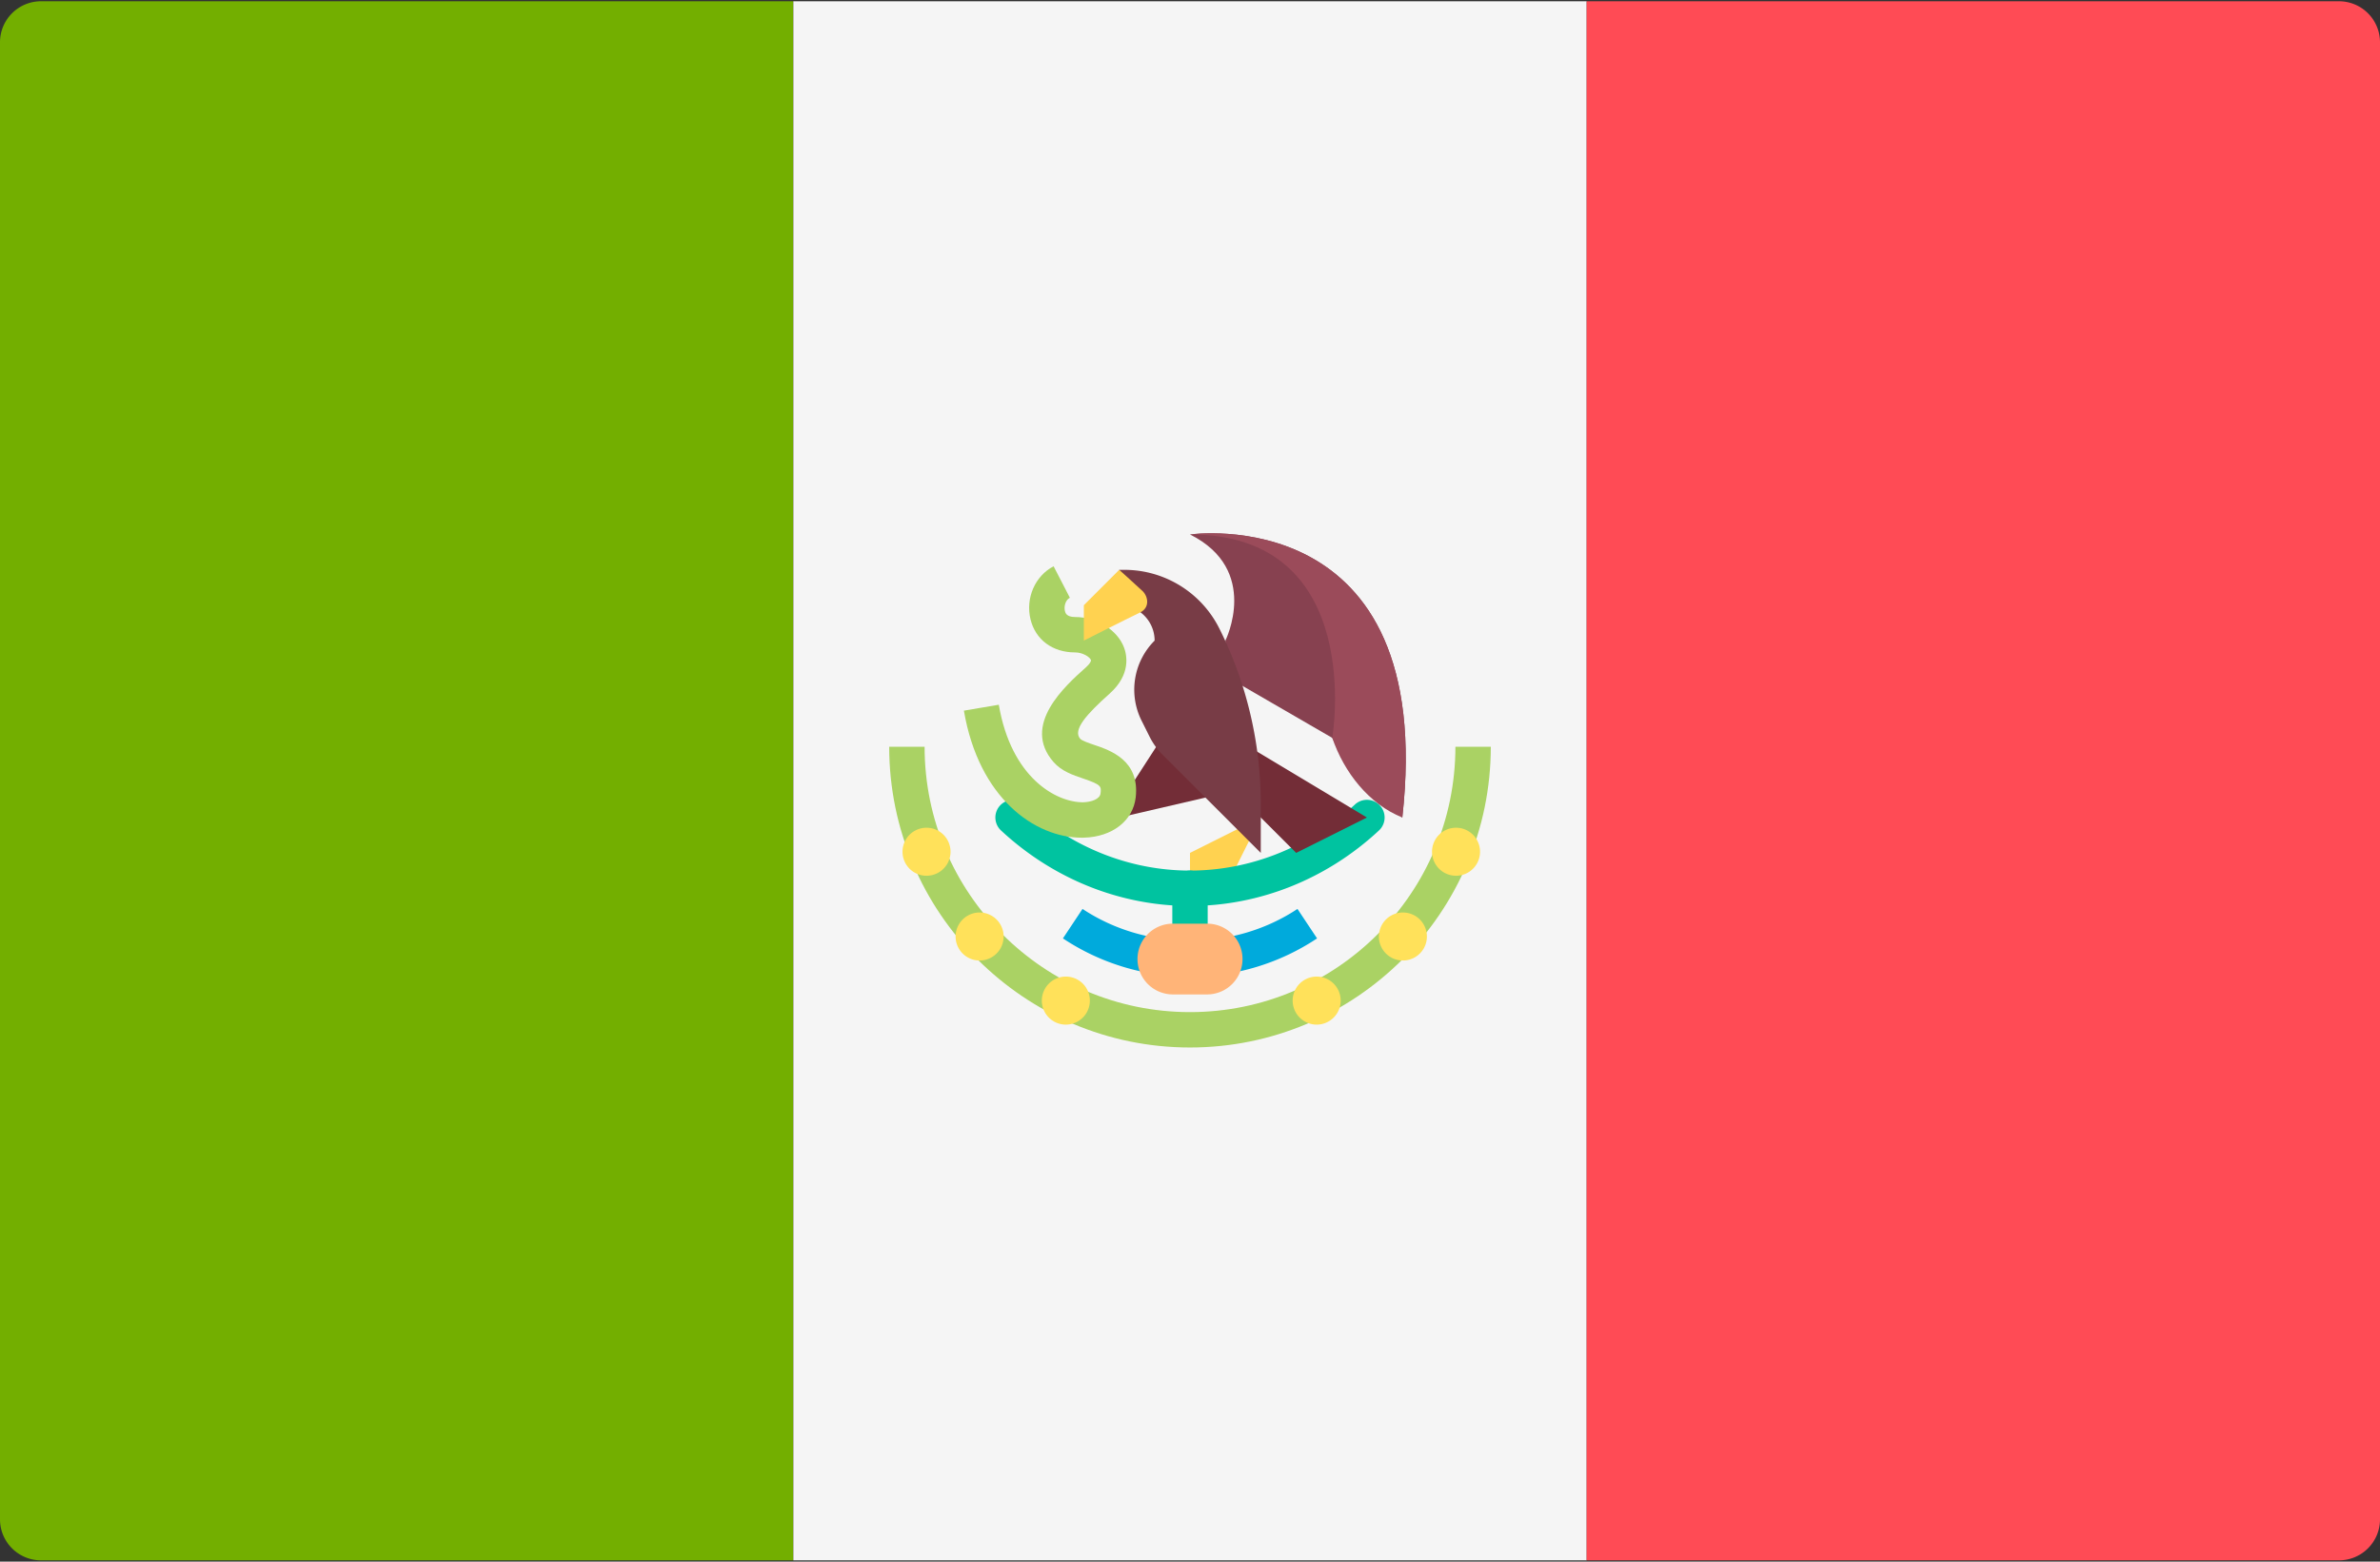 <svg xmlns="http://www.w3.org/2000/svg" fill="none" viewBox="0 0 512 336"><rect x="0" y="0" width="512" height="336" fill="#333333" stroke="none"/><path fill="#73AF00" d="M170.667 335.721H8.828A8.829 8.829 0 0 1 0 326.893V9.1A8.829 8.829 0 0 1 8.828.272h161.839v335.449z"/><path fill="#F5F5F5" d="M170.67.277h170.67v335.45H170.67V.277z"/><path fill="#FF4B55" d="M503.172 335.721H341.333V.273h161.839A8.829 8.829 0 0 1 512 9.1v317.793a8.827 8.827 0 0 1-8.828 8.827z"/><path fill="#FFD250" d="M271.225 175.893L256 183.507v7.613h7.613l7.612-15.227z"/><path fill="#00C3A0" d="M256 210.151a3.805 3.805 0 0 1-3.807-3.807v-15.225a3.805 3.805 0 0 1 3.807-3.807 3.805 3.805 0 0 1 3.807 3.807v15.225a3.805 3.805 0 0 1-3.807 3.807z"/><path fill="#00C3A0" d="M256 194.926c-14.951 0-29.388-5.769-40.654-16.244a3.807 3.807 0 0 1-.198-5.378c1.442-1.535 3.848-1.617 5.378-.198 9.854 9.163 22.452 14.207 35.473 14.207 13.021 0 25.619-5.044 35.473-14.207a3.805 3.805 0 1 1 5.18 5.576c-11.264 10.476-25.701 16.244-40.652 16.244z"/><path fill="#00AADC" d="M256 210.151a49.256 49.256 0 0 1-27.336-8.248l4.215-6.342c13.739 9.129 32.503 9.129 46.241 0l4.215 6.342A49.242 49.242 0 0 1 256 210.151z"/><path fill="#732D37" d="M249.973 158.764l-8.405 13.007-1.428 4.281 21.887-5.075-12.054-12.213z"/><path fill="#AAD264" d="M232.704 180.236c-10.062 0-22.14-8.468-25.344-27.336l7.509-1.271c2.662 15.69 12.314 21.005 18.11 20.991 1.777-.049 3.631-.662 3.777-1.918.171-1.502.212-1.858-3.769-3.204-2.164-.733-4.617-1.561-6.338-3.531-6.963-7.951 2.464-16.366 6.993-20.41.799-.714 1.13-1.32 1.045-1.55-.249-.651-1.743-1.635-3.427-1.635-4.836 0-8.505-2.732-9.571-7.126-1.108-4.55.985-9.345 4.97-11.404l3.495 6.765c-.934.483-1.304 1.858-1.067 2.84.093.394.32 1.312 2.175 1.312 4.661 0 9.096 2.751 10.538 6.535.617 1.613 1.546 5.806-3.085 9.943-5 4.465-7.992 7.825-6.334 9.717.375.427 1.985.974 3.048 1.331 3.427 1.16 9.806 3.316 8.892 11.289-.573 5.014-5.048 8.493-11.129 8.658-.164 0-.328.004-.488.004z"/><path fill="#874150" d="M263.613 137.83s7.613-15.225-7.613-22.838c0 0 53.289-7.613 45.676 60.902l-.003-.003c-4.996-3.997-12.414-11.302-15.063-17.126l-22.997-13.323v-7.612z"/><path fill="#732D37" d="M256 153.055l38.063 22.838-15.225 7.613L256 160.669v-7.614z"/><path fill="#783C46" d="M240.775 130.217a7.614 7.614 0 0 1 7.613 7.613l-.008.008a14.92 14.92 0 0 0-2.795 17.224l1.72 3.441a14.924 14.924 0 0 0 2.795 3.878l21.127 21.127v-10.521a84.42 84.42 0 0 0-8.913-37.757 22.84 22.84 0 0 0-20.427-12.625h-1.111v7.614h-.001v-.002z"/><path fill="#FFD250" d="M240.775 122.604l-7.613 7.613v7.613s9.056-4.591 12.108-6.054c2.133-1.022 1.745-3.439.521-4.604-.953-.906-5.016-4.568-5.016-4.568z"/><path fill="#AAD264" d="M256 225.376c-35.681 0-64.708-29.027-64.708-64.708h7.613c0 31.485 25.611 57.096 57.096 57.096 31.485 0 57.096-25.611 57.096-57.096h7.613c-.002 35.681-29.029 64.708-64.71 64.708z"/><path fill="#FFE15A" d="M199.32 188.424a5.166 5.166 0 1 0 0-10.332 5.166 5.166 0 0 0 0 10.332zM210.74 206.663a5.166 5.166 0 1 0 0-10.332 5.166 5.166 0 0 0 0 10.332zM229.29 220.454a5.166 5.166 0 1 0 0-10.332 5.166 5.166 0 0 0 0 10.332zM313.23 188.424a5.166 5.166 0 1 0 0-10.332 5.166 5.166 0 0 0 0 10.332zM301.8 206.663a5.166 5.166 0 1 0 0-10.332 5.166 5.166 0 0 0 0 10.332zM283.25 220.454a5.166 5.166 0 1 0 0-10.332 5.166 5.166 0 0 0 0 10.332z"/><path fill="#FFB478" d="M259.807 213.957h-7.613a7.614 7.614 0 0 1 0-15.226h7.613a7.614 7.614 0 0 1 0 15.226z"/><path fill="#9B4B5A" d="M286.61 158.764c2.538 7.454 7.93 14.274 15.063 17.126l.003.003C309.289 107.38 256 114.992 256 114.992c38.063 0 30.61 43.772 30.61 43.772z"/></svg>